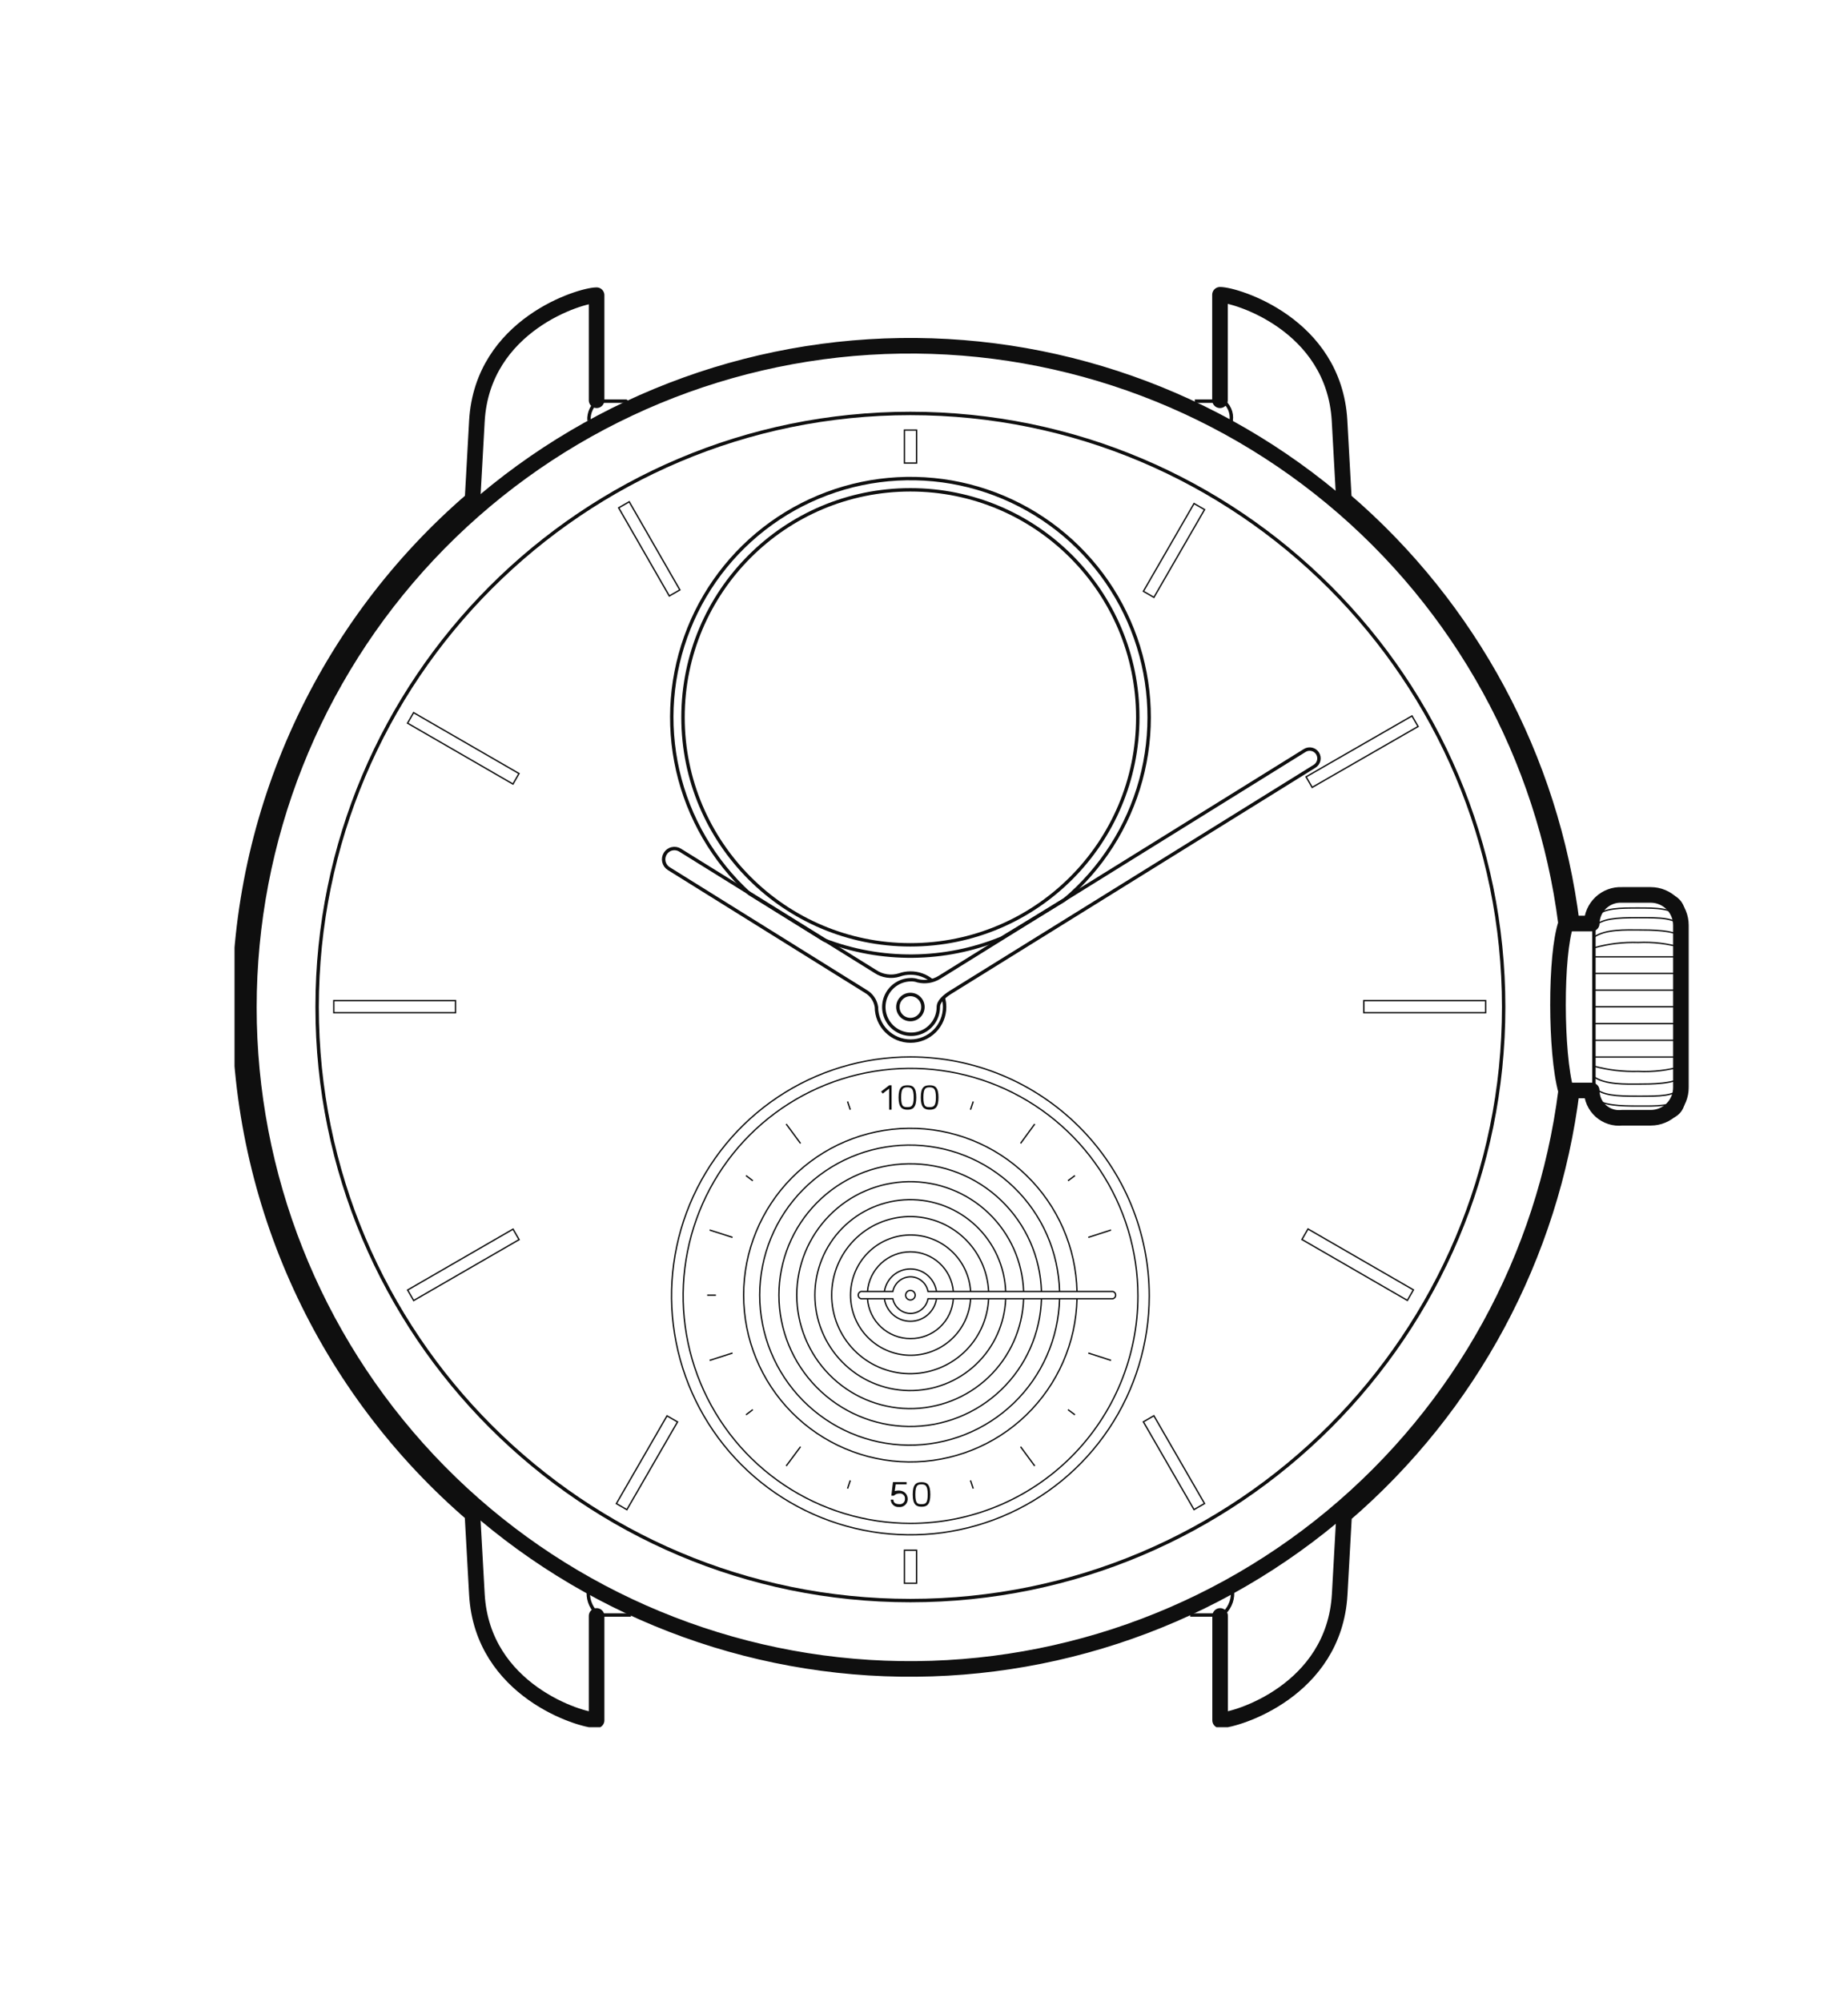 <svg width="121" height="131" viewBox="0 0 121 131" fill="none" xmlns="http://www.w3.org/2000/svg">
<g clip-path="url(#clip0_397_10966)">
<path d="M29.826 65.483H21.856V66.277H29.826V65.483Z" stroke="#0F0F0F" stroke-width="0.089" stroke-miterlimit="10"/>
<path d="M97.272 65.483H89.301V66.277H97.272V65.483Z" stroke="#0F0F0F" stroke-width="0.089" stroke-miterlimit="10"/>
<path d="M60.013 103.614V101.454H59.219V103.614H60.013Z" stroke="#0F0F0F" stroke-width="0.089" stroke-miterlimit="10"/>
<path d="M60.013 30.306V28.146H59.219V30.306H60.013Z" stroke="#0F0F0F" stroke-width="0.089" stroke-miterlimit="10"/>
<path d="M41.045 98.799L44.361 93.056L43.673 92.659L40.357 98.402L41.045 98.799Z" stroke="#0F0F0F" stroke-width="0.089" stroke-miterlimit="10"/>
<path d="M27.086 85.112L33.989 81.126L33.592 80.439L26.689 84.424L27.086 85.112Z" stroke="#0F0F0F" stroke-width="0.089" stroke-miterlimit="10"/>
<path d="M78.868 98.397L75.552 92.653L74.864 93.05L78.18 98.794L78.868 98.397Z" stroke="#0F0F0F" stroke-width="0.089" stroke-miterlimit="10"/>
<path d="M92.546 84.415L85.643 80.429L85.246 81.117L92.148 85.103L92.546 84.415Z" stroke="#0F0F0F" stroke-width="0.089" stroke-miterlimit="10"/>
<path d="M40.508 33.234L43.823 39.003L44.515 38.606L41.199 32.837L40.508 33.234Z" stroke="#0F0F0F" stroke-width="0.09" stroke-miterlimit="10"/>
<path d="M26.684 47.327L33.587 51.312L33.984 50.624L27.081 46.639L26.684 47.327Z" stroke="#0F0F0F" stroke-width="0.089" stroke-miterlimit="10"/>
<path d="M78.182 32.953L74.866 38.697L75.554 39.094L78.87 33.351L78.182 32.953Z" stroke="#0F0F0F" stroke-width="0.089" stroke-miterlimit="10"/>
<path d="M92.453 46.853L85.518 50.839L85.915 51.53L92.85 47.545L92.453 46.853Z" stroke="#0F0F0F" stroke-width="0.09" stroke-miterlimit="10"/>
<path d="M59.609 61.833C67.831 61.833 74.497 55.167 74.497 46.944C74.497 38.722 67.831 32.056 59.609 32.056C51.386 32.056 44.721 38.722 44.721 46.944C44.721 55.167 51.386 61.833 59.609 61.833Z" stroke="#0F0F0F" stroke-width="0.223" stroke-miterlimit="10"/>
<path d="M69.68 58.904C72.111 56.858 73.86 54.119 74.695 51.053C75.529 47.987 75.409 44.74 74.351 41.744C73.293 38.747 71.347 36.145 68.772 34.283C66.197 32.421 63.116 31.388 59.939 31.322C56.762 31.256 53.641 32.16 50.99 33.913C48.34 35.667 46.288 38.186 45.106 41.136C43.924 44.086 43.67 47.325 44.376 50.423C45.083 53.521 46.717 56.331 49.061 58.476L53.961 61.52C57.702 62.963 61.853 62.922 65.565 61.404L69.68 58.904Z" stroke="#0F0F0F" stroke-width="0.223" stroke-miterlimit="10"/>
<path d="M59.618 69.17C56.525 69.168 53.501 70.084 50.928 71.8C48.356 73.517 46.35 75.959 45.165 78.815C43.979 81.672 43.668 84.816 44.27 87.85C44.871 90.884 46.359 93.671 48.545 95.859C50.731 98.048 53.516 99.539 56.549 100.144C59.582 100.749 62.727 100.441 65.585 99.259C68.443 98.077 70.887 96.074 72.606 93.503C74.326 90.933 75.245 87.91 75.247 84.817C75.248 82.763 74.845 80.73 74.06 78.832C73.275 76.934 72.124 75.21 70.673 73.757C69.222 72.304 67.498 71.151 65.602 70.364C63.705 69.577 61.671 69.171 59.618 69.17ZM59.618 99.696C56.673 99.696 53.794 98.823 51.345 97.186C48.897 95.55 46.989 93.224 45.862 90.503C44.735 87.782 44.441 84.788 45.016 81.9C45.591 79.012 47.01 76.359 49.093 74.277C51.176 72.195 53.83 70.778 56.719 70.205C59.607 69.631 62.601 69.927 65.322 71.056C68.042 72.184 70.366 74.093 72.001 76.543C73.636 78.993 74.508 81.872 74.506 84.817C74.506 86.772 74.121 88.707 73.373 90.513C72.624 92.319 71.528 93.96 70.145 95.341C68.762 96.723 67.121 97.819 65.315 98.566C63.508 99.313 61.572 99.697 59.618 99.696V99.696Z" stroke="#0F0F0F" stroke-width="0.089" stroke-miterlimit="10"/>
<path d="M55.494 97.42L55.672 96.884" stroke="#0F0F0F" stroke-width="0.089" stroke-miterlimit="10"/>
<path d="M63.723 97.42L63.545 96.884" stroke="#0F0F0F" stroke-width="0.089" stroke-miterlimit="10"/>
<path d="M55.494 72.088L55.672 72.624" stroke="#0F0F0F" stroke-width="0.089" stroke-miterlimit="10"/>
<path d="M63.723 72.088L63.545 72.624" stroke="#0F0F0F" stroke-width="0.089" stroke-miterlimit="10"/>
<path d="M48.845 92.591L49.291 92.252" stroke="#0F0F0F" stroke-width="0.089" stroke-miterlimit="10"/>
<path d="M70.383 92.591L69.928 92.252" stroke="#0F0F0F" stroke-width="0.089" stroke-miterlimit="10"/>
<path d="M48.845 76.935L49.291 77.274" stroke="#0F0F0F" stroke-width="0.089" stroke-miterlimit="10"/>
<path d="M70.383 76.935L69.928 77.274" stroke="#0F0F0F" stroke-width="0.089" stroke-miterlimit="10"/>
<path d="M46.304 84.763H46.875" stroke="#0F0F0F" stroke-width="0.089" stroke-miterlimit="10"/>
<path d="M51.478 95.938L52.415 94.68" stroke="#0F0F0F" stroke-width="0.089" stroke-miterlimit="10"/>
<path d="M66.822 94.68L67.75 95.938" stroke="#0F0F0F" stroke-width="0.089" stroke-miterlimit="10"/>
<path d="M51.478 73.561L52.415 74.829" stroke="#0F0F0F" stroke-width="0.089" stroke-miterlimit="10"/>
<path d="M66.822 74.829L67.75 73.561" stroke="#0F0F0F" stroke-width="0.089" stroke-miterlimit="10"/>
<path d="M46.463 89.03L47.963 88.548" stroke="#0F0F0F" stroke-width="0.089" stroke-miterlimit="10"/>
<path d="M72.748 89.03L71.257 88.548" stroke="#0F0F0F" stroke-width="0.089" stroke-miterlimit="10"/>
<path d="M46.463 80.497L47.963 80.979" stroke="#0F0F0F" stroke-width="0.089" stroke-miterlimit="10"/>
<path d="M72.748 80.497L71.257 80.979" stroke="#0F0F0F" stroke-width="0.089" stroke-miterlimit="10"/>
<path d="M70.519 84.995C70.457 87.869 69.263 90.603 67.198 92.602C65.132 94.601 62.361 95.705 59.487 95.674C56.612 95.643 53.866 94.479 51.844 92.436C49.823 90.392 48.689 87.633 48.689 84.759C48.689 81.884 49.823 79.125 51.844 77.082C53.866 75.038 56.612 73.874 59.487 73.843C62.361 73.812 65.132 74.916 67.198 76.915C69.263 78.915 70.457 81.648 70.519 84.522" stroke="#0F0F0F" stroke-width="0.089" stroke-miterlimit="10"/>
<path d="M69.376 84.995C69.314 87.578 68.236 90.032 66.376 91.825C64.517 93.619 62.026 94.607 59.442 94.576C56.859 94.545 54.392 93.497 52.576 91.659C50.76 89.821 49.742 87.342 49.742 84.758C49.742 82.175 50.76 79.695 52.576 77.858C54.392 76.02 56.859 74.972 59.442 74.941C62.026 74.909 64.517 75.898 66.376 77.691C68.236 79.485 69.314 81.939 69.376 84.522" stroke="#0F0F0F" stroke-width="0.089" stroke-miterlimit="10"/>
<path d="M68.189 84.522C68.126 82.264 67.178 80.121 65.547 78.556C63.917 76.992 61.737 76.133 59.478 76.164C57.219 76.195 55.063 77.114 53.477 78.723C51.89 80.331 51.001 82.499 51.001 84.759C51.001 87.018 51.89 89.186 53.477 90.795C55.063 92.403 57.219 93.322 59.478 93.353C61.737 93.385 63.917 92.525 65.547 90.961C67.178 89.397 68.126 87.254 68.189 84.995" stroke="#0F0F0F" stroke-width="0.089" stroke-miterlimit="10"/>
<path d="M67.02 84.995C66.958 86.943 66.132 88.789 64.722 90.134C63.311 91.479 61.428 92.215 59.479 92.184C57.53 92.153 55.672 91.357 54.305 89.968C52.938 88.579 52.171 86.708 52.171 84.759C52.171 82.81 52.938 80.939 54.305 79.55C55.672 78.16 57.53 77.365 59.479 77.334C61.428 77.302 63.311 78.039 64.722 79.384C66.132 80.729 66.958 82.574 67.02 84.522" stroke="#0F0F0F" stroke-width="0.089" stroke-miterlimit="10"/>
<path d="M65.848 84.995C65.786 86.63 65.085 88.176 63.895 89.3C62.705 90.424 61.122 91.036 59.486 91.005C57.85 90.974 56.291 90.302 55.145 89.134C53.998 87.966 53.356 86.395 53.356 84.758C53.356 83.122 53.998 81.55 55.145 80.382C56.291 79.214 57.85 78.542 59.486 78.511C61.122 78.48 62.705 79.093 63.895 80.217C65.085 81.341 65.786 82.886 65.848 84.522" stroke="#0F0F0F" stroke-width="0.089" stroke-miterlimit="10"/>
<path d="M64.732 84.522C64.67 83.18 64.086 81.916 63.104 81C62.122 80.083 60.821 79.588 59.478 79.619C58.135 79.65 56.858 80.205 55.919 81.165C54.98 82.126 54.455 83.415 54.455 84.758C54.455 86.102 54.98 87.391 55.919 88.352C56.858 89.312 58.135 89.868 59.478 89.898C60.821 89.929 62.122 89.433 63.104 88.517C64.086 87.601 64.67 86.337 64.732 84.995" stroke="#0F0F0F" stroke-width="0.089" stroke-miterlimit="10"/>
<path d="M63.554 84.995C63.493 86.017 63.036 86.974 62.28 87.665C61.525 88.355 60.53 88.724 59.507 88.693C58.484 88.662 57.513 88.234 56.8 87.5C56.087 86.765 55.689 85.782 55.689 84.759C55.689 83.735 56.087 82.752 56.8 82.017C57.513 81.283 58.484 80.855 59.507 80.824C60.53 80.793 61.525 81.162 62.28 81.853C63.036 82.543 63.493 83.5 63.554 84.522" stroke="#0F0F0F" stroke-width="0.089" stroke-miterlimit="10"/>
<path d="M56.798 84.995C56.85 85.706 57.17 86.371 57.694 86.855C58.218 87.339 58.906 87.606 59.619 87.602C60.33 87.608 61.017 87.341 61.539 86.856C62.06 86.371 62.376 85.705 62.421 84.995" stroke="#0F0F0F" stroke-width="0.089" stroke-miterlimit="10"/>
<path d="M56.798 84.522C56.854 83.815 57.175 83.155 57.696 82.674C58.217 82.192 58.9 81.925 59.61 81.925C60.319 81.925 61.002 82.192 61.523 82.674C62.044 83.155 62.365 83.815 62.421 84.522" stroke="#0F0F0F" stroke-width="0.089" stroke-miterlimit="10"/>
<path d="M57.907 84.995C57.967 85.405 58.172 85.779 58.485 86.05C58.798 86.321 59.198 86.47 59.612 86.47C60.026 86.47 60.426 86.321 60.739 86.05C61.053 85.779 61.258 85.405 61.317 84.995" stroke="#0F0F0F" stroke-width="0.089" stroke-miterlimit="10"/>
<path d="M57.907 84.522C57.967 84.112 58.172 83.737 58.485 83.466C58.798 83.195 59.198 83.046 59.612 83.046C60.026 83.046 60.426 83.195 60.739 83.466C61.053 83.737 61.258 84.112 61.317 84.522" stroke="#0F0F0F" stroke-width="0.089" stroke-miterlimit="10"/>
<path d="M72.857 84.522H60.762C60.712 84.252 60.57 84.008 60.36 83.832C60.15 83.656 59.885 83.559 59.611 83.558C59.337 83.563 59.074 83.661 58.865 83.836C58.655 84.012 58.512 84.254 58.459 84.522H56.478C56.443 84.515 56.407 84.516 56.372 84.525C56.338 84.533 56.306 84.549 56.278 84.572C56.251 84.595 56.229 84.623 56.214 84.655C56.198 84.688 56.191 84.723 56.191 84.758C56.191 84.794 56.198 84.829 56.214 84.861C56.229 84.893 56.251 84.922 56.278 84.944C56.306 84.967 56.338 84.983 56.372 84.992C56.407 85.001 56.443 85.001 56.478 84.995H58.459C58.512 85.263 58.655 85.504 58.865 85.68C59.074 85.855 59.337 85.954 59.611 85.959C59.885 85.957 60.15 85.86 60.36 85.684C60.57 85.508 60.712 85.264 60.762 84.995H72.857C72.912 84.984 72.961 84.954 72.996 84.911C73.032 84.868 73.051 84.814 73.051 84.758C73.051 84.702 73.032 84.648 72.996 84.605C72.961 84.562 72.912 84.532 72.857 84.522V84.522Z" stroke="#0F0F0F" stroke-width="0.089" stroke-miterlimit="10"/>
<path d="M59.61 85.075C59.782 85.075 59.922 84.935 59.922 84.763C59.922 84.59 59.782 84.45 59.61 84.45C59.437 84.45 59.297 84.59 59.297 84.763C59.297 84.935 59.437 85.075 59.61 85.075Z" stroke="#0F0F0F" stroke-width="0.089" stroke-miterlimit="10"/>
<path d="M59.432 98.116C59.431 98.189 59.415 98.261 59.384 98.327C59.354 98.393 59.31 98.452 59.255 98.501C59.2 98.549 59.136 98.584 59.067 98.606C58.997 98.627 58.924 98.634 58.852 98.625C58.785 98.63 58.718 98.621 58.655 98.599C58.592 98.577 58.533 98.543 58.484 98.498C58.435 98.453 58.395 98.398 58.368 98.337C58.34 98.276 58.326 98.21 58.325 98.143H58.494C58.494 98.42 58.771 98.438 58.878 98.438C58.928 98.445 58.978 98.44 59.025 98.425C59.073 98.41 59.116 98.384 59.152 98.35C59.188 98.316 59.216 98.273 59.233 98.227C59.251 98.18 59.258 98.13 59.253 98.081C59.257 98.032 59.249 97.983 59.231 97.938C59.212 97.893 59.184 97.853 59.148 97.82C59.112 97.787 59.069 97.763 59.022 97.75C58.975 97.736 58.926 97.733 58.878 97.742C58.813 97.74 58.749 97.751 58.689 97.776C58.629 97.801 58.575 97.838 58.53 97.884H58.361L58.468 96.992H59.36V97.143H58.646L58.584 97.581C59.093 97.447 59.432 97.715 59.432 98.116Z" fill="#0F0F0F"/>
<path d="M60.343 97C59.995 97 59.763 97.125 59.763 97.803C59.763 98.482 60.003 98.607 60.343 98.607C60.682 98.607 60.914 98.482 60.914 97.803C60.914 97.125 60.682 97 60.343 97ZM60.343 98.437C60.102 98.437 59.932 98.437 59.932 97.803C59.932 97.17 60.102 97.143 60.343 97.143C60.584 97.143 60.744 97.214 60.744 97.803C60.744 98.392 60.593 98.437 60.343 98.437Z" fill="#0F0F0F"/>
<path d="M60.878 71.026C60.521 71.026 60.289 71.142 60.289 71.82C60.289 72.499 60.539 72.624 60.878 72.624C61.217 72.624 61.449 72.499 61.449 71.82C61.449 71.142 61.208 71.026 60.878 71.026ZM60.878 72.454C60.628 72.454 60.459 72.454 60.459 71.82C60.459 71.186 60.628 71.16 60.878 71.16C61.128 71.16 61.28 71.24 61.28 71.82C61.28 72.4 61.119 72.454 60.878 72.454Z" fill="#0F0F0F"/>
<path d="M59.423 71.026C59.066 71.026 58.834 71.142 58.834 71.82C58.834 72.499 59.084 72.624 59.423 72.624C59.762 72.624 59.994 72.499 59.994 71.82C59.994 71.142 59.762 71.026 59.423 71.026ZM59.423 72.454C59.173 72.454 59.004 72.454 59.004 71.82C59.004 71.186 59.173 71.16 59.423 71.16C59.673 71.16 59.825 71.24 59.825 71.82C59.825 72.4 59.664 72.454 59.423 72.454Z" fill="#0F0F0F"/>
<path d="M58.379 71.026V72.624H58.218V71.24L57.798 71.57L57.691 71.436L58.218 71.026H58.379Z" fill="#0F0F0F"/>
<path d="M61.028 64.189C60.63 63.856 60.127 63.676 59.609 63.68C59.363 63.68 59.118 63.722 58.886 63.805C58.622 63.888 58.343 63.91 58.069 63.869C57.796 63.829 57.535 63.728 57.306 63.573L44.533 55.638C44.455 55.589 44.367 55.555 44.276 55.54C44.184 55.524 44.091 55.527 44.001 55.548C43.91 55.568 43.825 55.607 43.749 55.66C43.674 55.714 43.609 55.782 43.56 55.861C43.46 56.021 43.428 56.214 43.469 56.398C43.511 56.582 43.624 56.742 43.783 56.843L56.681 64.876C56.869 64.983 57.029 65.131 57.152 65.308C57.274 65.486 57.354 65.689 57.386 65.903C57.386 66.494 57.621 67.062 58.04 67.48C58.459 67.899 59.026 68.134 59.618 68.134C60.21 68.134 60.777 67.899 61.196 67.48C61.614 67.062 61.849 66.494 61.849 65.903C61.85 65.706 61.822 65.511 61.769 65.322" stroke="#0F0F0F" stroke-width="0.223" stroke-miterlimit="10"/>
<path d="M61.501 63.966L85.431 49.113C85.569 49.028 85.734 49.001 85.892 49.038C86.049 49.074 86.185 49.172 86.27 49.309C86.356 49.447 86.383 49.612 86.346 49.77C86.309 49.927 86.211 50.063 86.074 50.148L62.215 64.956C61.823 65.206 61.439 65.537 61.439 65.903C61.439 66.254 61.335 66.597 61.141 66.89C60.947 67.182 60.67 67.411 60.347 67.547C60.023 67.683 59.666 67.721 59.321 67.656C58.976 67.591 58.658 67.425 58.407 67.18C58.156 66.935 57.982 66.621 57.908 66.277C57.834 65.934 57.864 65.577 57.992 65.25C58.12 64.923 58.342 64.641 58.63 64.44C58.917 64.238 59.258 64.126 59.609 64.117C59.776 64.108 59.943 64.132 60.1 64.189C60.578 64.303 61.082 64.223 61.501 63.966Z" stroke="#0F0F0F" stroke-width="0.223" stroke-miterlimit="10"/>
<path d="M59.609 66.724C60.063 66.724 60.431 66.356 60.431 65.903C60.431 65.449 60.063 65.082 59.609 65.082C59.156 65.082 58.788 65.449 58.788 65.903C58.788 66.356 59.156 66.724 59.609 66.724Z" stroke="#0F0F0F" stroke-width="0.223" stroke-miterlimit="10"/>
<path d="M39.214 105.694H41.312" stroke="#0F0F0F" stroke-width="0.223" stroke-miterlimit="10"/>
<path d="M80.031 105.694H77.934" stroke="#0F0F0F" stroke-width="0.223" stroke-miterlimit="10"/>
<path d="M39.214 26.254H40.991" stroke="#0F0F0F" stroke-width="0.223" stroke-linecap="round" stroke-linejoin="round"/>
<path d="M80.105 26.254H78.231" stroke="#0F0F0F" stroke-width="0.223" stroke-miterlimit="10"/>
<path d="M102.542 71.406C101.152 82.297 95.676 92.255 87.22 99.262C78.738 106.292 67.894 109.824 56.899 109.139C45.903 108.453 35.582 103.602 28.038 95.573C20.494 87.544 16.295 76.942 16.295 65.925C16.295 54.908 20.494 44.305 28.038 36.276C35.582 28.247 45.903 23.396 56.899 22.711C67.894 22.026 78.738 25.557 87.22 32.587C95.672 39.591 101.146 49.543 102.54 60.427C102.355 60.973 102.229 61.753 102.145 62.62C102.054 63.57 102.01 64.67 102.012 65.778C102.015 67.911 102.187 70.149 102.542 71.406Z" stroke="#0F0F0F" stroke-width="1.021" stroke-miterlimit="10"/>
<path d="M59.609 104.748C81.062 104.748 98.454 87.356 98.454 65.903C98.454 44.449 81.062 27.058 59.609 27.058C38.155 27.058 20.764 44.449 20.764 65.903C20.764 87.356 38.155 104.748 59.609 104.748Z" stroke="#0F0F0F" stroke-width="0.223" stroke-miterlimit="10"/>
<path d="M103.063 71.365H104.366" stroke="#0F0F0F" stroke-width="0.223" stroke-miterlimit="10"/>
<path d="M103.063 60.476H104.366" stroke="#0F0F0F" stroke-width="0.223" stroke-miterlimit="10"/>
<path d="M109.068 58.602H105.506C104.875 58.602 104.364 59.113 104.364 59.744V71.999C104.364 72.63 104.875 73.142 105.506 73.142H109.068C109.699 73.142 110.21 72.63 110.21 71.999V59.744C110.21 59.113 109.699 58.602 109.068 58.602Z" stroke="#0F0F0F" stroke-width="0.223" stroke-linecap="round" stroke-linejoin="round"/>
<path d="M110.148 65.885H104.364" stroke="#0F0F0F" stroke-width="0.089" stroke-linecap="round" stroke-linejoin="round"/>
<path d="M110.148 64.796H104.364" stroke="#0F0F0F" stroke-width="0.089" stroke-linecap="round" stroke-linejoin="round"/>
<path d="M110.148 63.707H104.364" stroke="#0F0F0F" stroke-width="0.089" stroke-linecap="round" stroke-linejoin="round"/>
<path d="M110.148 62.618H104.364" stroke="#0F0F0F" stroke-width="0.089" stroke-linecap="round" stroke-linejoin="round"/>
<path d="M110.148 69.178H104.364" stroke="#0F0F0F" stroke-width="0.089" stroke-linecap="round" stroke-linejoin="round"/>
<path d="M110.148 68.081H104.364" stroke="#0F0F0F" stroke-width="0.089" stroke-linecap="round" stroke-linejoin="round"/>
<path d="M110.148 66.992H104.364" stroke="#0F0F0F" stroke-width="0.089" stroke-linecap="round" stroke-linejoin="round"/>
<path d="M104.364 69.776C105.309 70.03 106.286 70.144 107.265 70.116C108.238 70.163 109.212 70.048 110.148 69.776" stroke="#0F0F0F" stroke-width="0.089" stroke-linecap="round" stroke-linejoin="round"/>
<path d="M104.364 70.473C105.113 71 106.479 70.946 107.282 70.946C108.086 70.946 109.639 70.946 110.148 70.473" stroke="#0F0F0F" stroke-width="0.089" stroke-linecap="round" stroke-linejoin="round"/>
<path d="M104.364 71.169C104.944 71.687 105.756 71.74 107.265 71.74C108.773 71.74 109.558 71.74 110.148 71.169" stroke="#0F0F0F" stroke-width="0.089" stroke-linecap="round" stroke-linejoin="round"/>
<path d="M104.364 71.803C104.837 72.365 106.149 72.383 107.282 72.383C108.416 72.383 109.523 72.436 110.148 71.803" stroke="#0F0F0F" stroke-width="0.089" stroke-linecap="round" stroke-linejoin="round"/>
<path d="M104.364 62.029C105.307 61.767 106.286 61.65 107.265 61.681C108.238 61.635 109.213 61.753 110.148 62.029" stroke="#0F0F0F" stroke-width="0.089" stroke-linecap="round" stroke-linejoin="round"/>
<path d="M104.364 61.333C105.113 60.797 106.479 60.86 107.282 60.86C108.086 60.86 109.639 60.86 110.148 61.333" stroke="#0F0F0F" stroke-width="0.089" stroke-linecap="round" stroke-linejoin="round"/>
<path d="M104.364 60.628C104.944 60.119 105.756 60.057 107.265 60.057C108.773 60.057 109.558 60.057 110.148 60.628" stroke="#0F0F0F" stroke-width="0.089" stroke-linecap="round" stroke-linejoin="round"/>
<path d="M104.506 59.976C104.988 59.414 106.121 59.423 107.282 59.423C108.442 59.423 109.451 59.423 110.076 60.057" stroke="#0F0F0F" stroke-width="0.089" stroke-linecap="round" stroke-linejoin="round"/>
<path d="M88.138 32.69L87.853 27.522C87.487 21.22 81.042 19.292 80.016 19.292V26.192C80.232 26.333 80.403 26.534 80.508 26.77C80.614 27.005 80.651 27.266 80.614 27.522" stroke="#0F0F0F" stroke-width="0.223" stroke-miterlimit="10" stroke-linecap="round"/>
<path d="M31.084 32.69L31.37 27.522C31.736 21.22 38.181 19.292 39.207 19.292V26.192C38.995 26.34 38.824 26.54 38.712 26.773C38.599 27.006 38.548 27.263 38.564 27.522" stroke="#0F0F0F" stroke-width="0.223" stroke-miterlimit="10"/>
<path d="M88.138 99.214L87.853 104.355C87.487 110.657 81.042 112.585 80.016 112.585V105.685C80.236 105.513 80.413 105.292 80.532 105.039C80.652 104.787 80.71 104.51 80.703 104.23" stroke="#0F0F0F" stroke-width="0.223" stroke-miterlimit="10"/>
<path d="M31.084 99.214L31.37 104.355C31.736 110.657 38.181 112.585 39.207 112.585V105.685C38.986 105.513 38.809 105.292 38.69 105.039C38.571 104.787 38.512 104.51 38.52 104.23" stroke="#0F0F0F" stroke-width="0.223" stroke-miterlimit="10"/>
<path d="M39.063 105.753V112.585C38.036 112.585 31.592 110.657 31.226 104.355L30.94 99.214L30.994 99.151C26.2 95.044 22.351 89.949 19.71 84.216C17.07 78.482 15.7 72.245 15.695 65.933C15.69 59.62 17.05 53.381 19.681 47.644C22.312 41.906 26.153 36.804 30.94 32.69L31.226 27.548C31.592 21.247 38.036 19.319 39.063 19.319V26.194M79.889 105.753V112.585C80.916 112.585 87.351 110.657 87.717 104.355L88.003 99.214V99.16C96.259 92.073 101.577 82.163 102.918 71.365H104.221C104.22 71.617 104.271 71.867 104.373 72.097C104.475 72.328 104.624 72.534 104.811 72.702C104.999 72.871 105.219 72.998 105.459 73.075C105.699 73.153 105.952 73.178 106.203 73.15H108.086C108.346 73.15 108.603 73.099 108.843 72.999C109.083 72.9 109.301 72.754 109.484 72.57C109.667 72.385 109.813 72.167 109.911 71.927C110.01 71.686 110.06 71.429 110.059 71.169V60.547C110.059 60.023 109.851 59.52 109.481 59.149C109.112 58.778 108.61 58.568 108.086 58.566H106.203C105.948 58.554 105.694 58.593 105.455 58.682C105.217 58.77 104.998 58.906 104.813 59.081C104.628 59.256 104.48 59.467 104.379 59.7C104.277 59.934 104.223 60.185 104.221 60.44H102.918C101.571 49.655 96.249 39.76 87.994 32.69L87.708 27.522C87.343 21.22 80.907 19.292 79.88 19.292V26.194" stroke="#0F0F0F" stroke-width="1.021" stroke-linecap="round" stroke-linejoin="round"/>
</g>
<defs>
<clipPath id="clip0_397_10966">
<rect width="95.497" height="94.304" fill="white" transform="translate(15.356 18.733)"/>
</clipPath>
</defs>
</svg>